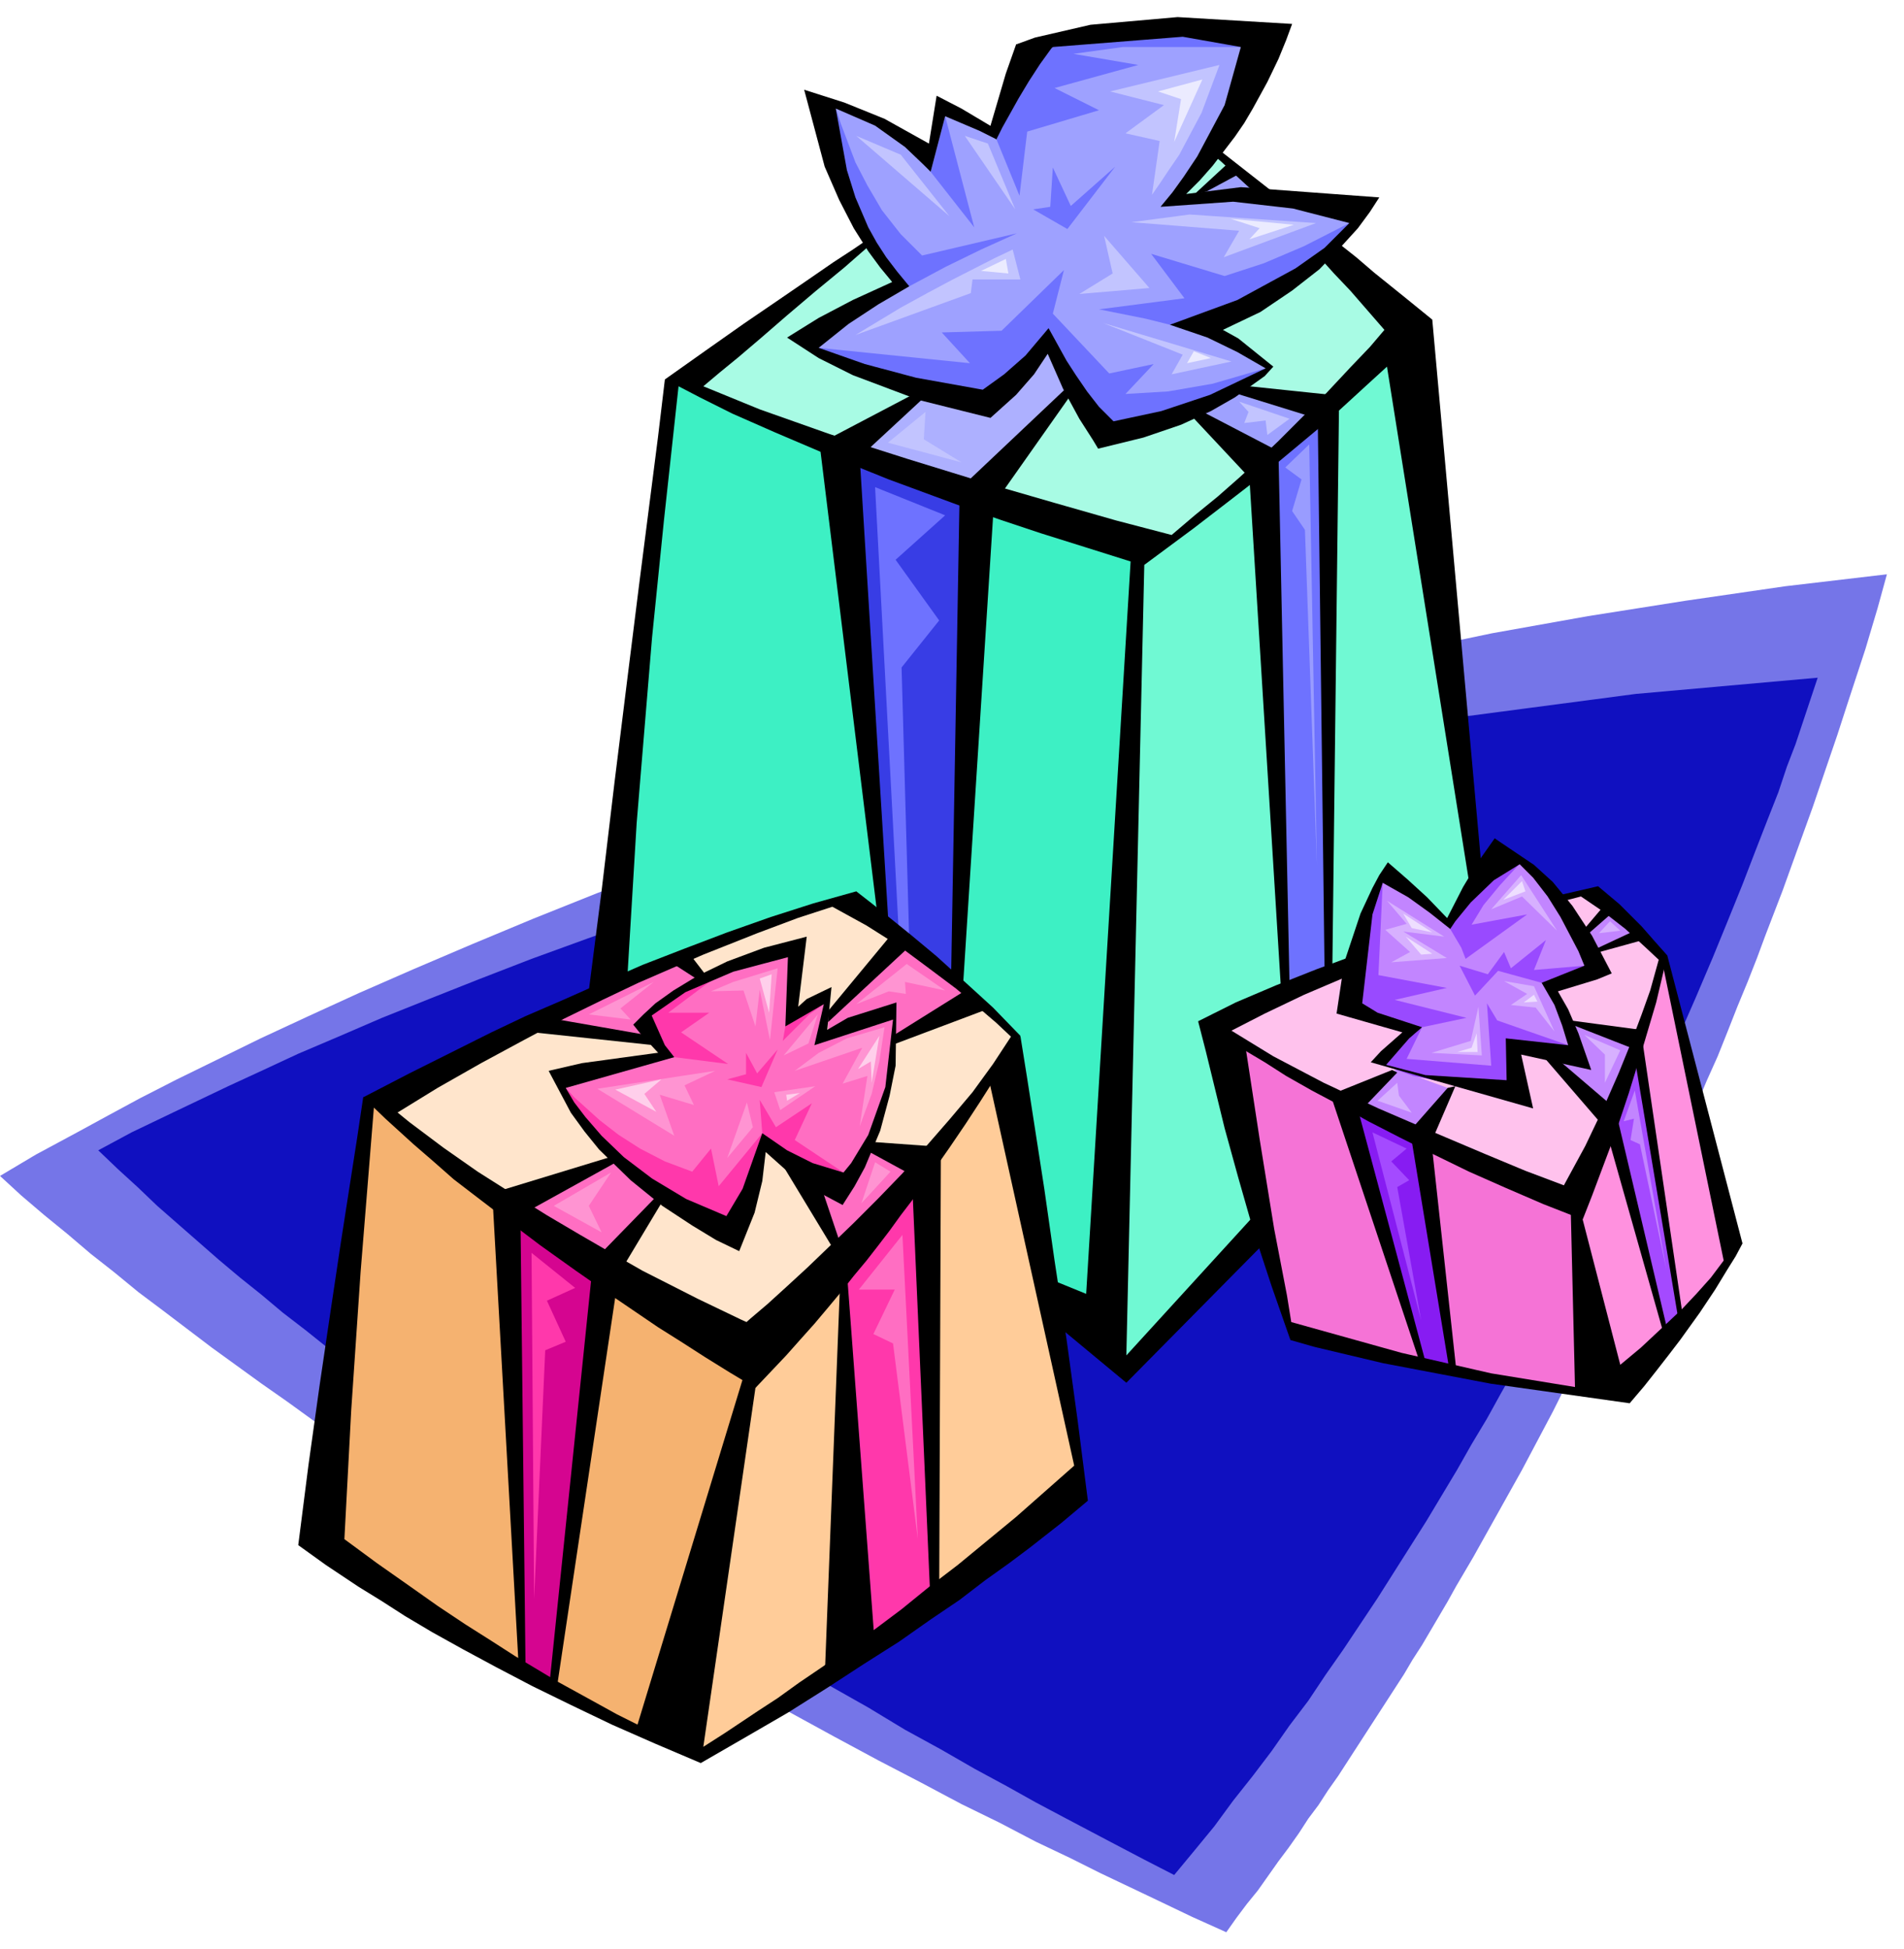 <svg xmlns="http://www.w3.org/2000/svg" width="352.95" height="361.347" fill-rule="evenodd" stroke-linecap="round" preserveAspectRatio="none" viewBox="0 0 2228 2281"><style>.pen1{stroke:none}.brush7{fill:#9ea1ff}.brush8{fill:#6e72ff}.brush13{fill:#c285ff}.brush14{fill:#a44aff}.brush19{fill:#ff6ec2}.brush20{fill:#ff38ab}.brush22{fill:#994aff}.brush23{fill:#d7b0ff}.brush26{fill:#ff94d2}.brush30{fill:#000}</style><path d="m0 1376 42-25 52-28 33-18 37-20 43-22 47-23 51-25 56-26 59-27 64-28 68-29 72-30 75-30 79-30 83-30 86-30 89-30 92-29 96-29 99-27 102-27 104-25 107-24 110-23 112-20 114-18 117-17 119-14-11 40-14 47-21 64-12 37-14 41-15 44-17 47-18 50-20 52-10 27-11 28-12 29-11 28-12 30-13 29-13 31-13 31-14 31-14 31-14 32-15 32-15 33-16 33-16 33-16 33-17 33-17 34-18 34-18 34-19 34-19 34-19 34-20 34-10 18-10 17-10 17-10 17-11 17-10 17-11 17-11 17-11 17-11 17-11 17-11 17-11 17-12 17-11 17-12 16-11 17-12 17-12 16-12 17-12 17-13 16-12 16-12 17-40-18-46-22-61-29-36-18-40-19-42-22-45-22-47-25-50-26-52-28-53-29-55-31-57-32-29-16-29-17-29-17-29-18-30-18-30-18-30-18-29-19-30-19-31-19-30-19-30-20-30-20-30-20-30-21-29-21-30-21-29-21-29-21-29-22-29-22-28-21-28-23-28-22-27-23-27-22-27-23-25-23z" class="pen1" style="fill:#7575e8"/><path d="m115 1346 39-21 48-23 65-31 39-18 43-20 47-20 51-22 55-22 58-23 62-24 66-24 68-24 72-24 76-24 78-24 82-24 84-23 87-22 90-21 92-20 95-19 97-18 100-16 205-27 213-19-12 36-14 42-10 26-10 30-13 33-14 36-15 39-17 42-18 44-20 47-21 48-23 51-24 52-13 27-13 27-13 28-14 27-14 29-15 28-15 29-15 29-15 29-16 29-17 30-16 29-18 30-17 30-18 30-18 30-19 30-19 30-19 30-20 30-20 30-21 30-20 30-22 29-21 30-22 29-23 29-22 30-23 28-24 29-35-18-40-21-55-29-32-17-34-19-37-20-40-23-42-23-43-26-46-26-47-29-48-29-50-31-51-32-25-17-26-17-26-17-27-17-26-18-26-17-26-19-27-18-26-19-26-18-26-19-27-20-26-19-26-20-26-20-25-20-26-20-25-21-25-20-25-21-24-21-24-21-24-21-23-22-23-21-23-22z" class="pen1" style="fill:#1010c0"/><path d="m808 450 46 20 53 22 69 27 84 30 95 30 104 30 109 26 279-257-340-308-15 11-42 30-29 21-33 23-37 27-38 28-41 30-42 32-41 31-41 32-40 31-37 30-33 28-30 26z" class="pen1" style="fill:#a8fbe4"/><path d="m1636 395-25 25-28 29-18 17-20 19-22 20-23 22-25 22-27 22-27 23-29 22-29 22-31 22-20 940 443-409-119-796z" class="pen1" style="fill:#70f9d3"/><path d="m1331 638-38 925-586-371 81-748 48 22 54 24 71 29 40 16 42 16 45 16 47 16 97 30 99 25z" class="pen1" style="fill:#3df0c4"/><path d="m1082 455-88 74 154 52 108-127-31-57-143 58z" class="pen1" style="fill:#adb0ff"/><path d="m1164 152 58-107 71-10 186 15-8 20-9 22-13 27-15 29-17 31-19 28-21 24 59-1 155 26-11 13-14 14-19 18-25 20-31 21-35 20-41 19 70 49-13 9-37 22-61 26-82 21-63-103-86 71-75-19-67-24-61-32 112-70-13-18-14-21-15-27-28-69-10-78 117 60 13-52 62 26z" class="pen1 brush7"/><path d="m1398 230 43-33 38 31-81 2zm1 252 80 62 69-62-97-28-52 28z" class="pen1 brush7"/><path d="M1554 475v669l-51 13-24-618 75-64z" class="pen1 brush8"/><path d="m987 527 45 550 88 73 23-569-156-54z" class="pen1" style="fill:#383de5"/><path d="m1421 1204 39-19 43-21 57-25 68-27 75-27 80-24 82-19 80 83-8 30-10 32-14 40-16 45-19 48-21 46-23 42-47-20-51-22-61-28-68-32-35-17-34-17-32-18-31-17-54-33z" class="pen1" style="fill:#ffc2ed"/><path d="m1947 1122 76 357-139 143-39-211 102-289z" class="pen1" style="fill:#ff91df"/><path d="m1845 1411-406-193 69 338 36 10 88 21 113 25 111 18-11-219z" class="pen1" style="fill:#f573d6"/><path d="m1649 1206-33 39 43 15 51 10 69 6-6-50 73 8-30-79 52-24-6-16-20-37-14-21-18-22-20-20-23-16-72 80-77-53-16 46-21 106 68 28z" class="pen1 brush13"/><path d="m1634 1251-50 42 77 40 33-60-60-22zm283-34-80-19 9 40h-25l61 67 35-88zm-63-123 27-33 40 32-55 18-12-17z" class="pen1 brush13"/><path d="m1915 1223 53 322-18 12-66-248 31-86z" class="pen1 brush14"/><path d="m1663 1334-86-39 88 302 35 8-37-271z" class="pen1" style="fill:#871cf2"/><path d="m988 1052-58 18-64 21-78 29-43 17-44 19-45 21-44 22-44 23-41 25-40 26-36 27 11 8 29 21 20 15 24 18 28 19 30 21 32 22 34 23 36 23 37 24 38 23 38 22 39 21 37 20 11-11 28-32 20-21 22-24 24-27 25-29 26-30 26-31 25-30 25-31 22-29 20-27 17-25 14-22-201-159z" class="pen1" style="fill:#ffe5cc"/><path d="m1167 1249-289 363-64 440 13-8 37-22 26-15 29-18 32-21 35-23 36-25 37-26 38-28 37-29 36-29 34-30 32-30 28-30-97-469z" class="pen1" style="fill:#fc9"/><path d="m435 1284 443 328-122 420-392-222 71-526z" class="pen1" style="fill:#f5b270"/><path d="m932 1106-5 82 41-22-3 43 80-29-1 66-16 66-17 37-12 19-13 19-92-48-42 106-24-14-26-16-32-22-33-27-33-30-29-35-22-37 126-31-22-46 11-9 34-21 55-27 75-24z" class="pen1 brush19"/><path d="m1055 1096-86 94v61l172-85-86-70zm-261 24 43 41-75 56-130-22 162-75zm-72 234-124 58 115 78 57-92-48-44zm220 15 41 99 96-105-61-21-34 49-42-22z" class="pen1 brush19"/><path d="m1079 1363 16 513-89 59-21-455 94-117z" class="pen1 brush20"/><path d="m593 1412 17 542 36 19 62-479-115-82z" class="pen1" style="fill:#d50590"/><path d="m1618 1033-5 108 80 15-61 14 84 21-52 11-10 5-76-27 33-146 7-1zm160-22-23 25-19 23-14 23 65-12-72 52-5-13-13-22-1-10 6-10 17-21 26-23 33-12z" class="pen1 brush22"/><path d="M1835 1232v-9l-83-29-12-20 5 73-99-8 18-37-15 4-34 39 39 14 53 11 66 10-8-55 70 7zm0-80 19-22-59 5 14-35-41 33-8-19-19 26-33-10 18 35 27-29 51 14 31 2z" class="pen1 brush22"/><path d="m1745 1064 35-40 42 65-41-40-36 15zm-122-10 67 42-48-6 51 31-65 5 22-12-29-26 25-7-23-27zm137 94 35 6 24 53-22-28-29-3 19-13-27-15zm-30 30 4 57-59-3 46-14 9-40z" class="pen1 brush23"/><path d="m1900 1312 13-36 37 210-31-147-11-5 4-25-12 3z" class="pen1 brush13"/><path d="m1854 1211 42 18-18 38v-33l-24-23zm17-119 13-14 12 11-25 3zm-236 175-23 21 40 14-15-20-2-15z" class="pen1 brush23"/><path d="m1646 1344-40-19 57 220-28-156 14-8-21-22 18-15z" class="pen1 brush14"/><path d="m978 127 6 18 17 45 14 27 17 29 22 28 25 25 111-26-42 19-41 20-43 23h-11l-13-17-14-20-15-26-26-66-7-79zm503 304-62 18-52 9-50 3 33-35-52 11-66-70 13-51-73 71-70 2 33 36-177-18 31 18 32 15 62 22 68 15 72-88 69 119 144-47 45-30zm-272-186 40 23 56-73-52 46-21-45-3 46-20 3z" class="pen1 brush8"/><path d="m1369 380-28-7-55-11 100-13-39-52 86 26 46-15 47-20 53-27-6 11-8 13-13 16-21 18-29 21-38 21-49 20-46-1zm-280-179 51 65-34-130-17 65zm77-38 27 66 9-75 84-25-52-26 98-27-76-13 58-8h138l11-14-90-6-160 14-47 114z" class="pen1 brush8"/><path d="m1324 260 68-9 148 10-108 40 18-31-126-10zm24-32 9-13 10-15 13-19 26-49 21-56-128 31 63 16-45 33 40 9-9 63zm-219-69 27 9 32 77-59-86zm163 117 53 61-82 7 39-24-10-44zm-1 102 150 45-70 15 13-23-93-37zm-106-86-21 10-49 25-30 16-31 17-53 32 135-49 2-16h56l-9-35zm-183-133 52 22 57 72-109-94zm448 311 59 20-26 19-2-17-25 3 5-13-11-12zm-367 12-44 36 86 23-44-27 2-32z" class="pen1" style="fill:#c2c4ff"/><path d="m1504 547 28-27 9 492-14-392-15-22 11-37-19-14z" class="pen1" style="fill:#999cff"/><path d="m1106 603-82-33 28 527 12 5-9-321 44-55-51-71 58-52z" class="pen1 brush8"/><path d="m842 1140-60 45h48l-33 23 55 37-63-8-39-40 19-19 28-19 45-19zm-180 133 10 11 30 27 22 17 25 16 29 15 32 12 22-27 9 44 51-62-5 42-11 40-9 21-12 21-25-14-26-17-31-22-34-26-31-30-27-33-19-35zm189-10 40 9 19-44-24 28-13-24v25l-22 6zm68-62-3 17 16-16 15-15 17-12-2-7-43 33zm-30 86 3 39 6 8 18 17 30 16 41 5-57-38 20-43-42 28-19-32z" class="pen1 brush20"/><path d="m930 1253 28-21 33-17 44-13-6 40-9 38-14 38 9-59-29 9 23-42-79 27zm-98-93 26-11 52-16-9 84-12-59-5 43-14-42-38 1zm125 27-40 48 29-14 11-34zm-120 66-138 21 90 55-17-48 40 12-11-23 36-17zm37 37 7 29-30 36 23-65z" class="pen1 brush26"/><path d="m906 1278 7 21 41-28-48 7zm-191 94-67 39 56 31-15-31 26-39zm309-12 18 11-34 37 16-48zm-22-185 59-47 45 31-47-10 1 14-20-3-38 15zm-237-26-76 38 49 6-12-13 39-31z" class="pen1 brush26"/><path d="m1005 1509 51-64 18 356-29-229-23-11 25-52h-42z" class="pen1 brush19"/><path d="m673 1507-51-41 3 405 13-291 24-10-22-48 33-15z" class="pen1 brush20"/><path d="m1407 93-52 14 27 9-8 50 33-73zm33 163 74 7-52 17 12-13-34-11zm-43 155 20 8-28 6 8-14zm-220-108-29 14 32 3-3-17z" class="pen1" style="fill:#ebebff"/><path d="m1759 1053 22-22 4 12-26 10zm-31 156 1 22h-24l17-5 6-17zm-86-140 34 22-24-5-10-17zm34 47-31-20 18 21 13-1zm119 48-12 9 16-1-4-8z" class="pen1" style="fill:#eedeff"/><path d="m889 1145 14-5-3 45-11-40zm-115 118-54 12 48 26-14-21 20-17zm146 18 16-2-15 9-1-7zm109-69-25 39 15-9 1 25 9-55z" class="pen1" style="fill:#ffcfeb"/><path d="m741 1199 12-12 14-13 21-15 28-17 35-17 43-16 50-13-10 82 10-9 29-14-5 50 24-14 57-18-1 74-7 35-11 41-18 43-12 22-14 22-32-17-30-20-28-25-4 34-9 37-18 45-27-13-28-17-35-23-37-30-37-36-17-21-16-22-26-49 39-9 95-13 13 6-127 36 10 17 13 17 19 22 26 25 33 25 40 24 47 20 19-32 23-65 29 20 30 15 36 11 9-11 20-33 20-56 9-79-92 30 11-48-45 26 3-81-64 17-56 24-52 36-9 2z" class="pen1 brush30"/><path d="m741 1199 8 10 24 26 16 2-11-14-16-36-21 12z" class="pen1 brush30"/><path d="m425 1284 54-28 60-30 36-18 40-19 44-19 45-20 48-21 49-19 50-19 51-18 50-16 50-14 18 14 20 16 26 21 30 25 32 29 34 31 32 33-5 9-16 27-12 19-14 22-17 26-19 28-21 30-11 16-12 16-13 17-13 18-13 17-14 18-15 18-15 19-15 18-16 19-17 19-16 18-18 19-18 19-44-49 11-8 27-24 20-17 22-20 25-23 26-25 28-27 28-28 29-30 28-32 27-31 27-32 24-33 21-32-17-16-21-18-26-22-32-24-35-26-38-24-40-22-40 13-48 18-63 25-76 33-42 20-45 22-47 25-50 27-51 29-52 32-35-21z" class="pen1 brush30"/><path d="m425 1284 26 25 33 30 22 19 25 22 30 23 34 26 37 28 42 30 46 32 25 17 25 17 27 17 28 18 29 18 30 18 29-59-46-21-50-24-65-33-35-20-38-22-39-23-40-25-41-26-40-28-40-30-38-31-16 2z" class="pen1 brush30"/><path d="m1194 1212-36 55 99 448-34 30-34 30-34 28-34 28-34 26-32 26-32 24-31 22-29 21-28 19-25 18-23 15-39 26-25 16 61-420-11-23-127 417-24-12-29-16-40-22-50-30-28-18-30-19-33-22-34-24-37-26-38-28 8-151 11-162 16-198-13-6-7 47-19 122-12 80-13 88-13 93-12 94 32 23 39 26 26 16 28 18 32 19 36 20 39 21 42 22 45 22 48 23 50 22 54 23 52-30 50-29 46-29 43-28 41-26 37-26 34-23 30-23 28-20 24-18 37-29 31-26-12-94-13-95-14-92-12-84-20-129-8-50z" class="pen1 brush30"/><path d="m717 1353-141 43 31 555 8 4-6-533 112-62-4-7z" class="pen1 brush30"/><path d="m770 1398-76 78-51 494 8 9 73-488 54-90-8-3zm142-41 72 119-19 488 59-35-34-454-34-101-44-17zm106-21 83 6-2 528-10 9-22-504-55-30 6-9zm30-126 80-50 27 21-109 41 2-12zm-79-27 77-93 21 15-98 91v-13zm-204 40-150-16 21-17 126 22 3 11zm51-77-31-20 21-11 20 26-10 5zm933-165 46 31 22 20 23 28 23 35 23 44-17 7-46 14 12 21 12 28 15 43-82-18 14 63-190-54 12-13 25-22-77-22 9-60 19-57 14-30 8-15 10-15 23 20 23 21 26 27 1 10-24-19-25-18-30-17-12 37-12 104 18 11 52 17-15 13-27 31 46 12 95 6-1-49 73 8-7-23-9-24-15-26 50-20-7-17-21-40-15-24-17-22-21-21-23-15-1-10z" class="pen1 brush30"/><path d="m1749 981-19 27-18 30-20 39 5 10 6-9 18-22 27-26 34-21-33-28z" class="pen1 brush30"/><path d="m1870 1037-52 12 5 7 27-7 25 17 27 21 24 22 15 14-10 36-10 28-12 32-15 37-18 41-21 44-25 46-45-17-48-20-59-25-65-28-64-30-59-31-49-30 39-20 46-22 61-26 3-22-49 18-48 19-47 20-44 22 36 23 42 25 25 16 30 17 32 17 34 19 37 19 40 20 41 20 43 19 44 19 46 18 11-28 12-32 15-40 16-48 16-52 16-54 13-55-16-18-14-16-26-26-25-21z" class="pen1 brush30"/><path d="m1951 1118-6 7 72 350-15 20-17 19-17 18-17 16-31 29-24 20-44-170-14-13 5 209-98-16-105-24-129-36-5-31-15-78-17-105-17-111-55-27 9 35 22 90 16 58 18 63 21 64 22 63 28 8 80 19 126 24 163 23 17-20 15-19 14-18 13-17 23-32 18-27 14-23 10-16 8-15-88-337z" class="pen1 brush30"/><path d="m1629 1252-72 29 105 315 7 1-79-295 45-47-6-3zm65 21-44 50 46 280 8-1-29-266 28-65-9 2zm143-79 83 11 49 334-5 5-53-317-74-29v-4z" class="pen1 brush30"/><path d="m1821 1238 69 59 62 263-4 5-69-244-75-87 17 4zm60-183-28 33 4 6 32-28-8-11zm-15 56 47-22 13 10-58 16-2-4zM1189 52l22-8 65-15 102-9 134 8-7 19-9 22-13 27-17 31-10 17-11 16-13 17-13 17-15 17-16 16 64-8 162 12-11 17-14 19-20 22-25 26-32 25-37 25-44 21 18 10 41 33-10 11-35 25-28 16-35 16-44 15-53 13-6-10-16-25-19-35-18-41-16 24-21 24-30 27-84-21-77-29-40-20-37-24 37-23 40-21 46-21-14-17-14-19-17-27-17-33-17-39-24-90 47 15 47 19 52 29 9-56 29 15 42 25-1 11-20-10-40-17-17 65-8-8-22-21-35-25-46-20 13 72 10 32 15 35 10 18 11 17 13 17 14 17-36 21-35 23-35 28 54 19 60 16 78 14 25-18 25-22 27-32 21 38 11 17 13 19 14 18 17 17 56-12 57-19 65-31-33-19-35-17-44-15 79-29 68-37 34-24 29-29-66-17-70-8-85 6 14-17 13-18 16-24 32-60 19-68-68-12-190 15-5-6z" class="pen1 brush30"/><path d="m1189 52-12 34-20 68 9 9 7-14 19-34 12-20 13-20 13-18 13-14-54 9zm232 119-6 6 15 13 17 16 24 22 24 1-37-29-37-29zm202 258 97 609 14-19-58-645-32-26-36-29-21-18-24-19-20 18 18 20 19 20 20 23 20 23-17 20-22 23-29 31-17 17-19 19-20 20-22 21-24 22-25 22-27 22-27 23-65-17-70-20-83-24-91-28-91-29-82-29-66-27 19-16 22-18 27-23 30-26 33-28 34-28 32-28-3-6-19 13-23 15-29 20-35 24-41 28-44 31-24 17-24 17-8 67-22 172-14 112-15 121-15 126-16 125 46-22 11-182 18-217 14-138 17-156 25 13 38 19 50 22 61 26 72 29 84 31 46 16 48 16 51 16 54 17-52 857-49-20 8 51 88 73 164-166-6-39-158 173 21-925 27-20 31-23 39-30 22-17 23-18 24-20 24-20 24-20 23-21 24-22 23-21z" class="pen1 brush30"/><path d="m1077 457-118 62 69 562 12 5-34-551 82-76-11-2zm174-6-128 121-10 568 14 12 36-562 93-132-5-7zm211 1 105 11-8 676-9 2-8-651-100-31 20-7z" class="pen1 brush30"/><path d="m1400 478 96 50 13 626-10 4-37-599-73-78 11-3zm-2-251 39-36 14 12-39 21-14 3z" class="pen1 brush30"/></svg>
